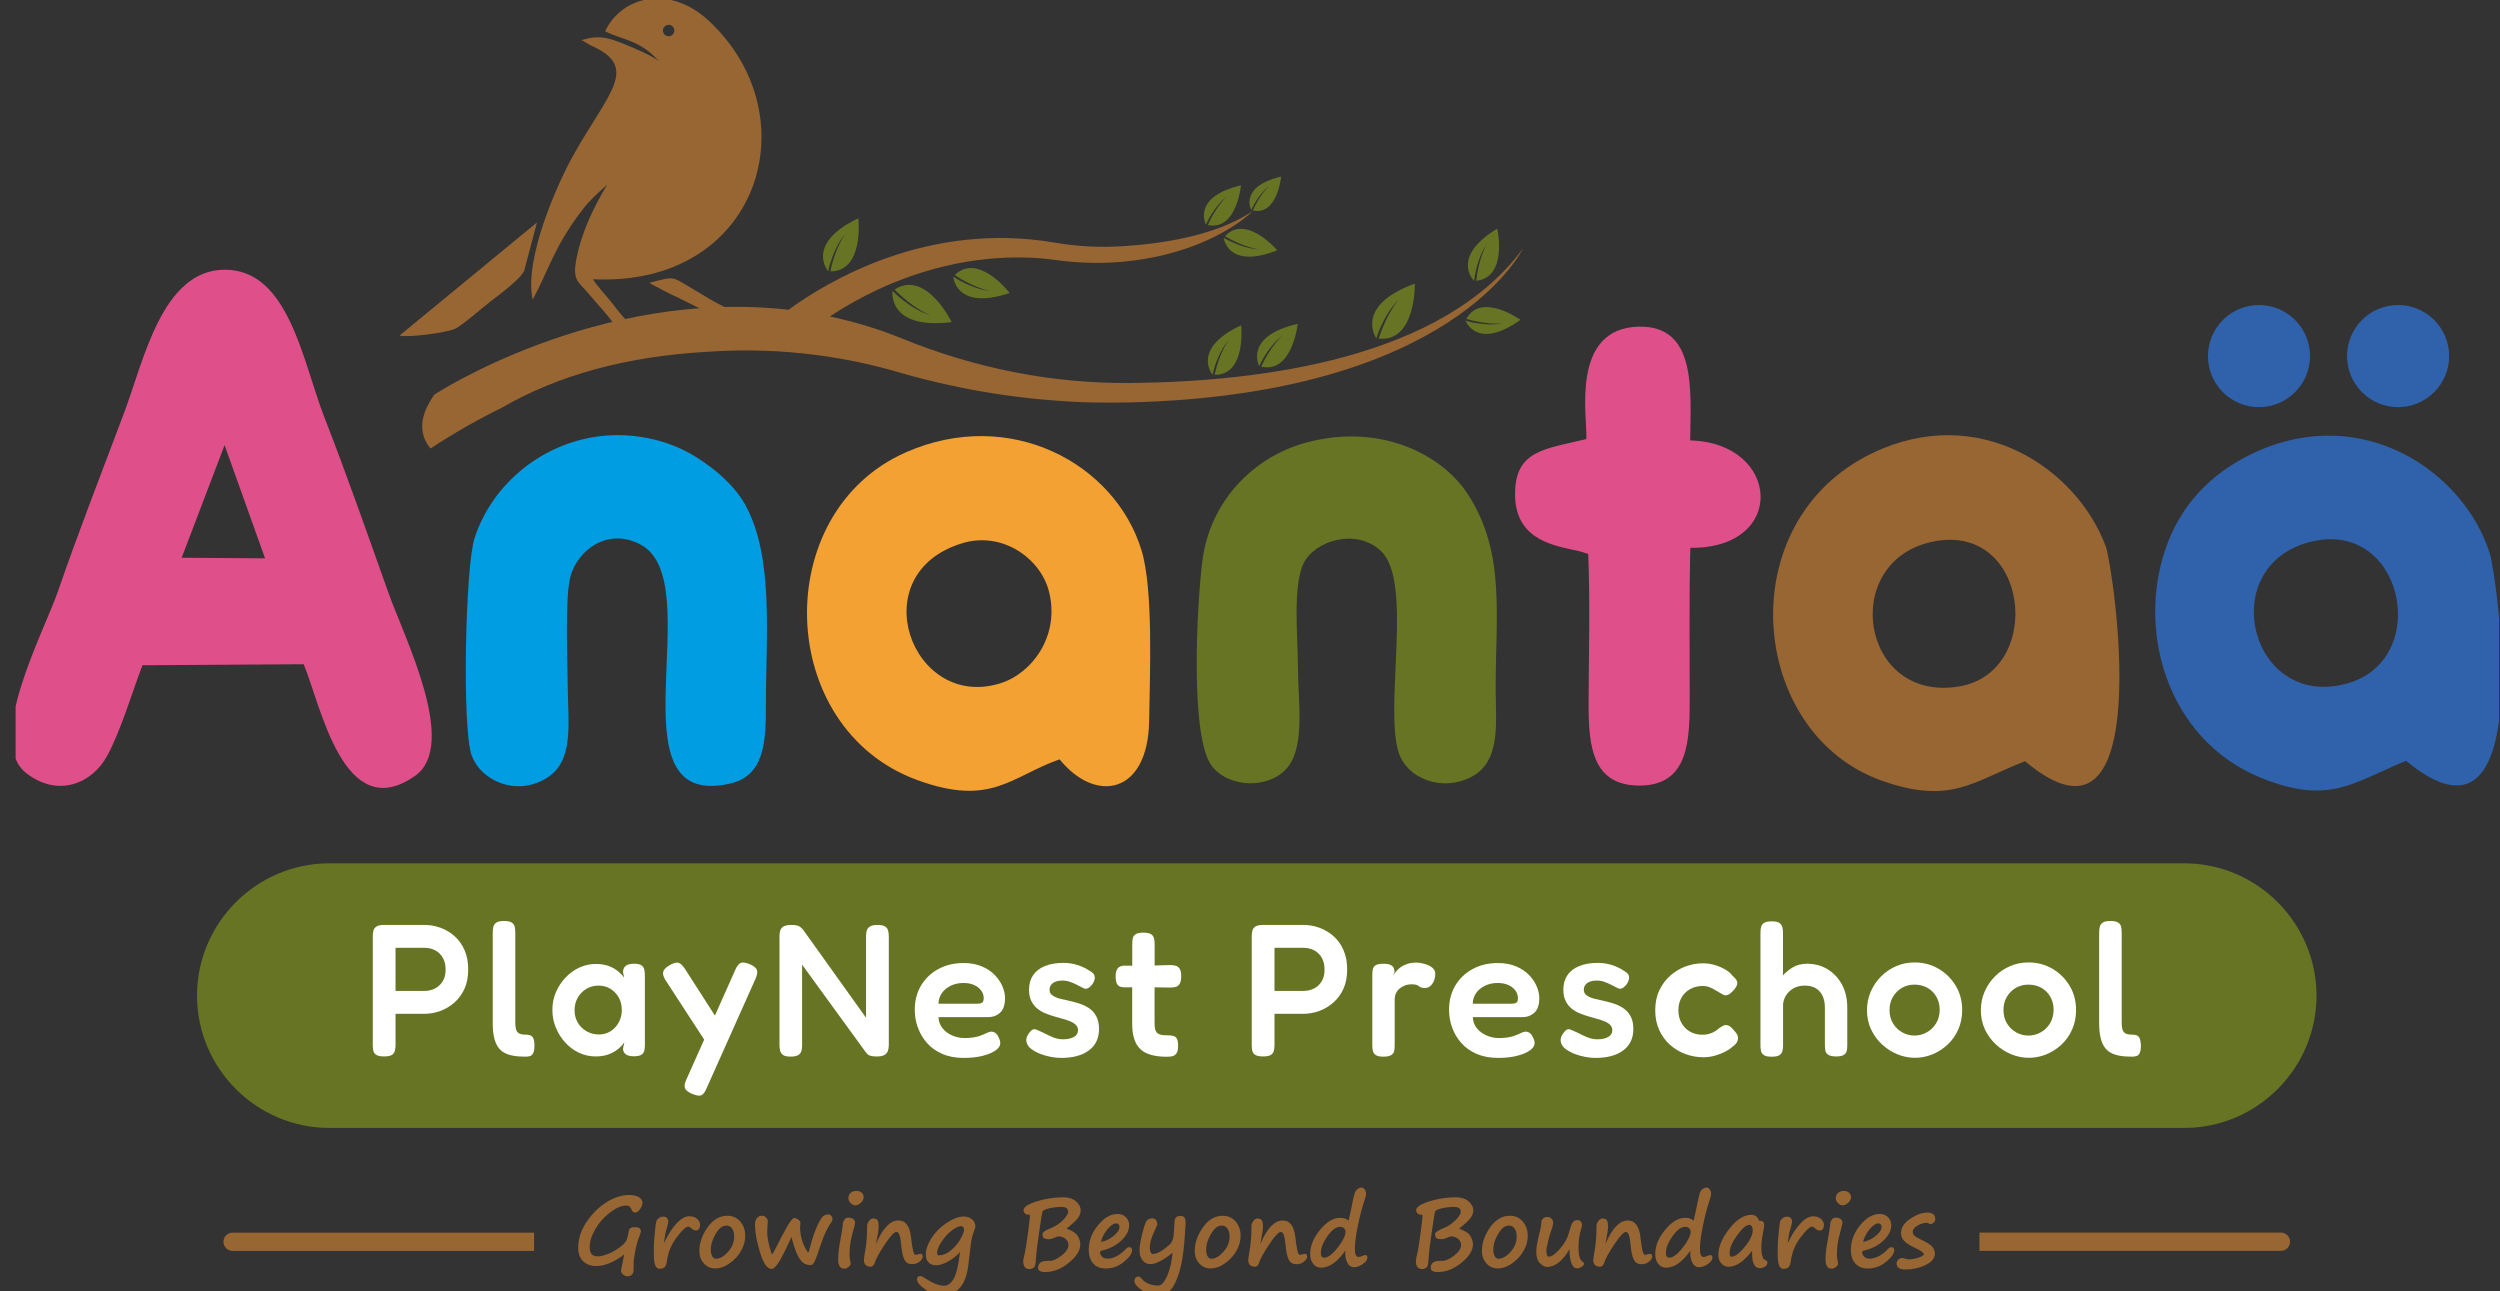 <svg width="151" height="78" viewBox="0 0 151 78" fill="none" xmlns="http://www.w3.org/2000/svg">
<rect x="0" y="0" width="151" height="78" fill="#333333" stroke="none"/>
<g clip-path="url(#clip0_220_2960)">
<path fill-rule="evenodd" clip-rule="evenodd" d="M42.828 1.27C40.42 -0.981 37.525 -0.198 36.552 1.886C37.538 2.409 38.634 2.389 39.782 3.679C39.358 3.363 38.387 2.932 37.752 2.682C36.742 2.284 36.256 2.093 35.127 2.419L35.647 2.725C38.693 4.051 36.769 5.555 34.624 9.383C33.756 10.93 31.627 15.574 32.173 18.095C33.124 16.363 33.453 14.922 35.16 12.694C35.631 12.078 36.025 11.736 36.677 11.157C35.894 12.417 35.117 14.06 34.825 15.59C34.558 16.985 34.904 16.953 35.584 17.775C36.022 18.305 36.69 19 37.065 19.552L37.404 19.513C37.562 19.474 37.719 19.437 37.877 19.401C37.479 18.98 37.288 18.707 36.923 18.246C36.634 17.877 35.996 17.199 35.818 16.867C45.838 17.351 49.019 7.063 42.828 1.27ZM40.348 1.501C40.535 1.481 40.706 1.616 40.729 1.807C40.749 1.994 40.614 2.165 40.423 2.188C40.236 2.208 40.065 2.073 40.042 1.882C40.022 1.695 40.157 1.524 40.348 1.501ZM42.035 17.565C40.772 16.824 40.785 16.729 40.117 16.86C39.851 16.913 39.473 17.009 39.213 17.087C39.815 17.417 40.377 17.716 41.035 18.016L42.499 18.746C43.058 18.717 43.624 18.707 44.196 18.717C43.562 18.519 42.489 17.831 42.035 17.565Z" fill="#986633"/>
<path fill-rule="evenodd" clip-rule="evenodd" d="M24.131 20.267C24.624 20.405 26.953 20.099 27.486 19.859C27.904 19.671 29.213 18.519 29.68 18.164C30.141 17.815 31.503 16.805 31.667 16.328L32.434 13.435L24.131 20.267Z" fill="#986633"/>
<path d="M91.982 15.017C87.114 21.639 76.252 23.064 68.249 23.133C63.535 23.173 58.874 22.235 54.509 20.457C53.038 19.858 51.571 19.421 50.12 19.115C56.157 15.155 61.607 15.402 63.686 15.695C65.2 15.909 66.732 15.942 68.249 15.764C73.347 15.162 75.657 12.753 75.657 12.753C73.453 14.244 70.153 14.728 67.795 14.872C66.426 14.955 65.051 14.889 63.703 14.655C56.045 13.339 49.979 16.992 47.627 18.71C36.058 17.397 26.239 23.831 26.239 23.831C25.341 25.095 25.262 26.181 26.002 27.089C27.45 26.138 28.884 25.325 30.295 24.634C33.719 22.649 37.864 21.52 42.729 21.247C47.515 20.908 51.532 21.682 54.236 22.472C57.555 23.442 60.969 24.035 64.413 24.239L64.42 24.246C64.969 24.279 65.525 24.298 66.091 24.311L66.088 24.308C66.815 24.325 67.542 24.325 68.269 24.305C87.815 23.814 91.982 15.017 91.982 15.017Z" fill="#986633"/>
<path d="M50.019 16.386C50.019 16.386 50.269 15.063 51.055 14.122C51.055 14.122 50.463 14.928 50.15 16.39C52.216 16.396 51.841 13.184 51.841 13.184C48.601 14.734 50.019 16.386 50.019 16.386Z" fill="#677424"/>
<path d="M57.578 16.706C57.578 16.706 58.641 17.453 59.812 17.575C59.812 17.575 58.864 17.414 57.667 16.614C59.091 15.225 60.983 17.697 60.983 17.697C57.703 18.799 57.578 16.706 57.578 16.706Z" fill="#677424"/>
<path d="M53.907 17.568C53.907 17.568 54.92 18.644 56.2 19.052C56.2 19.052 55.176 18.654 54.029 17.486C55.936 16.262 57.482 19.457 57.482 19.457C53.568 19.931 53.907 17.568 53.907 17.568Z" fill="#677424"/>
<path d="M73.91 14.359C73.91 14.359 74.94 15.004 76.042 15.06C76.042 15.06 75.147 14.958 73.989 14.267C75.249 12.898 77.147 15.116 77.147 15.116C74.134 16.311 73.91 14.359 73.91 14.359Z" fill="#677424"/>
<path d="M88.516 19.365C88.516 19.365 89.67 19.743 90.752 19.529C90.752 19.529 89.861 19.648 88.568 19.26C89.46 17.624 91.835 19.316 91.835 19.316C89.206 21.205 88.516 19.365 88.516 19.365Z" fill="#677424"/>
<path d="M83.131 20.435C83.131 20.435 83.542 19.013 84.499 18.072C84.499 18.072 83.769 18.891 83.275 20.454C85.529 20.678 85.456 17.13 85.456 17.13C81.756 18.48 83.131 20.435 83.131 20.435Z" fill="#677424"/>
<path d="M72.841 13.563C72.841 13.563 73.292 12.493 74.124 11.842C74.124 11.842 73.479 12.414 72.953 13.589C74.693 13.968 74.956 11.193 74.956 11.193C71.943 11.914 72.841 13.563 72.841 13.563Z" fill="#677424"/>
<path d="M73.236 22.633C73.236 22.633 73.479 21.396 74.223 20.52C74.223 20.52 73.663 21.271 73.361 22.64C75.295 22.66 74.966 19.645 74.966 19.645C71.92 21.073 73.236 22.633 73.236 22.633Z" fill="#677424"/>
<path d="M76.055 22.113C76.055 22.113 76.555 20.955 77.47 20.257C77.47 20.257 76.762 20.872 76.177 22.146C78.062 22.577 78.381 19.562 78.381 19.562C75.098 20.313 76.055 22.113 76.055 22.113Z" fill="#677424"/>
<path d="M89.039 16.966C89.039 16.966 89.147 15.708 89.792 14.757C89.792 14.757 89.315 15.564 89.164 16.956C91.088 16.768 90.437 13.806 90.437 13.806C87.558 15.557 89.039 16.966 89.039 16.966Z" fill="#677424"/>
<path d="M75.575 12.687C75.575 12.687 75.96 11.772 76.67 11.219C76.67 11.219 76.121 11.71 75.67 12.714C77.157 13.039 77.381 10.666 77.381 10.666C74.808 11.279 75.575 12.687 75.575 12.687Z" fill="#677424"/>
<path fill-rule="evenodd" clip-rule="evenodd" d="M23.473 35.837C22.193 32.24 20.95 28.692 19.601 25.227C18.272 21.827 17.45 16.262 13.555 16.291C9.795 16.317 8.69 21.754 7.505 24.911C6.17 28.468 4.729 32.148 3.509 35.692C2.621 38.269 -0.906 44.753 1.588 46.698C3.505 48.189 5.571 47.336 6.492 45.618C7.302 44.111 7.982 41.807 8.604 40.181L18.341 40.119C19.381 42.591 20.746 49.89 25.061 46.869C27.713 45.013 24.44 38.542 23.473 35.837ZM10.973 33.688L13.565 26.885L16.009 33.724L10.973 33.688Z" fill="#DF508A"/>
<path fill-rule="evenodd" clip-rule="evenodd" d="M127.193 33.014C125.42 28.245 119.476 24.302 113.091 27.369C104.433 31.526 105.611 44.338 113.693 47.165C117.841 48.617 119.16 47.202 122.311 45.977C130.453 52.813 127.614 34.156 127.193 33.014ZM118.367 41.455C112.407 42.499 111.068 33.965 116.67 32.73C122.581 31.43 123.532 40.55 118.367 41.455Z" fill="#986633"/>
<path fill-rule="evenodd" clip-rule="evenodd" d="M68.946 33.231C67.344 27.995 61.002 24.555 54.716 27.32C46.476 30.94 46.815 43.98 55.404 47.116C59.891 48.755 61.068 46.889 63.999 45.865C66.2 48.571 69.335 47.952 69.407 43.568C69.45 40.85 69.673 35.6 68.946 33.231ZM60.43 41.268C55.058 42.959 52.025 34.636 58.137 32.806C60.565 32.079 62.848 33.741 63.354 35.712C64.045 38.391 62.338 40.669 60.43 41.268Z" fill="#F3A132"/>
<path fill-rule="evenodd" clip-rule="evenodd" d="M150.384 33.432C148.841 28.521 142.786 24.374 136.318 27.27C133.887 28.357 131.97 30.147 130.973 32.675C128.911 37.901 130.864 44.671 136.552 46.975C140.693 48.65 142.101 47.274 145.325 45.951C153.387 52.642 150.795 34.732 150.384 33.432ZM141.772 41.281C135.94 42.9 133.795 34.343 139.387 32.77C145.167 31.144 146.957 39.843 141.772 41.281Z" fill="#3062AB"/>
<path fill-rule="evenodd" clip-rule="evenodd" d="M35.966 26.382C32.476 26.918 29.667 29.41 28.664 32.5C28.098 34.241 27.904 44.016 28.486 45.615C29.055 47.188 31.22 48.13 33.045 46.974C34.693 45.934 34.305 43.683 34.289 41.34C34.279 39.839 34.111 36.048 34.46 34.804C34.904 33.211 36.72 31.835 38.697 32.895C42.904 35.149 36.736 48.992 44.072 47.333C46.131 46.866 46.266 44.944 46.262 42.61C46.252 38.45 46.776 33.602 44.973 30.42C44.272 29.183 42.799 27.971 41.466 27.277C39.884 26.451 37.881 26.089 35.966 26.382Z" fill="#009DE2"/>
<path fill-rule="evenodd" clip-rule="evenodd" d="M78.861 26.741C75.729 27.6 73.094 30.236 72.627 33.859C72.288 36.483 71.851 44.599 73.216 46.297C74.295 47.639 76.746 47.653 77.798 46.313C78.844 44.984 78.394 42.216 78.397 40.396C78.4 38.638 78.058 35.397 78.742 34.014C79.413 32.662 81.903 31.868 83.41 33.28C85.374 35.117 83.591 42.723 84.479 45.451C84.996 47.041 87.088 47.821 88.818 46.952C90.67 46.02 90.347 43.703 90.338 41.66C90.325 37.161 90.953 33.432 88.686 29.894C87.084 27.389 83.278 25.53 78.861 26.741Z" fill="#677424"/>
<path fill-rule="evenodd" clip-rule="evenodd" d="M95.815 26.517C93.394 27.132 91.44 27.132 91.512 29.976C91.581 32.763 94.144 32.987 95.413 33.3L95.93 33.455C96.042 36.255 95.973 39.165 95.953 41.972C95.936 44.641 95.943 47.425 98.983 47.448C102.055 47.471 102.062 44.664 102.058 41.972C102.055 39.013 102.022 36.048 102.094 33.089C107.976 33.148 107.535 26.737 102.088 26.602C102.111 23.647 102.515 19.658 98.989 19.73C94.815 19.819 95.891 25.256 95.815 26.517Z" fill="#DF508A"/>
<path fill-rule="evenodd" clip-rule="evenodd" d="M136.443 18.424C138.144 18.424 139.525 19.806 139.525 21.508C139.525 23.209 138.144 24.591 136.443 24.591C134.742 24.591 133.361 23.212 133.361 21.508C133.361 19.803 134.739 18.424 136.443 18.424Z" fill="#3062AB"/>
<path fill-rule="evenodd" clip-rule="evenodd" d="M144.844 18.424C146.545 18.424 147.927 19.806 147.927 21.508C147.927 23.209 146.545 24.591 144.844 24.591C143.144 24.591 141.762 23.212 141.762 21.508C141.762 19.803 143.144 18.424 144.844 18.424Z" fill="#3062AB"/>
<path fill-rule="evenodd" clip-rule="evenodd" d="M19.887 52.145H131.93C136.321 52.145 139.917 55.742 139.917 60.136C139.917 64.53 136.321 68.127 131.93 68.127H19.887C15.496 68.127 11.9 64.53 11.9 60.136C11.9 55.739 15.496 52.145 19.887 52.145Z" fill="#677424"/>
<path d="M27.46 56.548C27.206 56.321 26.92 56.15 26.601 56.035C26.282 55.92 25.956 55.864 25.621 55.864H23.21C22.996 55.864 22.841 55.897 22.743 55.959C22.644 56.025 22.581 56.107 22.555 56.209C22.529 56.311 22.516 56.423 22.516 56.545V63.114C22.516 63.236 22.526 63.351 22.549 63.46C22.572 63.568 22.631 63.654 22.729 63.716C22.828 63.776 22.983 63.809 23.197 63.809C23.417 63.809 23.575 63.779 23.67 63.716C23.766 63.657 23.825 63.572 23.851 63.466C23.878 63.361 23.891 63.246 23.891 63.124V61.235H25.608C25.95 61.235 26.279 61.179 26.591 61.064C26.907 60.949 27.193 60.777 27.45 60.55C27.706 60.323 27.91 60.044 28.058 59.714C28.206 59.385 28.279 59 28.279 58.559C28.279 58.112 28.203 57.72 28.058 57.388C27.914 57.055 27.713 56.775 27.46 56.548ZM26.736 59.277C26.614 59.471 26.456 59.616 26.262 59.711C26.068 59.807 25.854 59.853 25.621 59.853H23.891V57.246H25.608C25.874 57.246 26.101 57.299 26.295 57.404C26.489 57.509 26.641 57.661 26.749 57.855C26.858 58.049 26.914 58.279 26.914 58.543C26.92 58.836 26.858 59.083 26.736 59.277Z" fill="white"/>
<path d="M32.006 62.525C31.927 62.502 31.838 62.492 31.739 62.492C31.624 62.492 31.529 62.482 31.45 62.459C31.371 62.436 31.305 62.397 31.256 62.341C31.206 62.285 31.173 62.209 31.154 62.114C31.134 62.018 31.124 61.9 31.124 61.755V56.312C31.124 56.183 31.111 56.068 31.085 55.963C31.058 55.861 30.996 55.778 30.904 55.719C30.808 55.66 30.654 55.627 30.443 55.627C30.229 55.627 30.078 55.66 29.983 55.722C29.887 55.788 29.828 55.87 29.802 55.972C29.775 56.075 29.762 56.19 29.762 56.318V61.808C29.762 62.127 29.785 62.4 29.835 62.627C29.884 62.854 29.956 63.045 30.055 63.203C30.154 63.358 30.282 63.483 30.436 63.572C30.591 63.664 30.779 63.726 30.996 63.766C31.213 63.805 31.46 63.822 31.742 63.822C31.835 63.822 31.92 63.812 32.006 63.789C32.088 63.766 32.157 63.707 32.206 63.608C32.256 63.509 32.279 63.355 32.279 63.141C32.279 62.937 32.252 62.788 32.206 62.696C32.15 62.608 32.085 62.548 32.006 62.525Z" fill="white"/>
<path d="M38.742 58.306C38.65 58.24 38.499 58.21 38.289 58.21C38.062 58.21 37.894 58.253 37.789 58.342C37.683 58.431 37.631 58.556 37.631 58.724L37.7 59.053C37.601 58.915 37.476 58.786 37.325 58.661C37.173 58.536 36.989 58.431 36.772 58.349C36.555 58.266 36.292 58.224 35.983 58.224C35.634 58.224 35.302 58.296 34.986 58.444C34.67 58.592 34.394 58.796 34.15 59.053C33.907 59.31 33.716 59.606 33.575 59.935C33.433 60.264 33.364 60.616 33.364 60.988C33.364 61.377 33.433 61.739 33.575 62.074C33.716 62.413 33.904 62.713 34.144 62.973C34.384 63.233 34.66 63.44 34.976 63.588C35.292 63.736 35.627 63.809 35.983 63.809C36.315 63.809 36.601 63.756 36.835 63.654C37.068 63.552 37.259 63.434 37.404 63.302C37.548 63.17 37.65 63.055 37.71 62.956L37.631 63.331C37.631 63.476 37.683 63.588 37.789 63.674C37.894 63.756 38.058 63.799 38.279 63.799C38.492 63.799 38.644 63.769 38.739 63.707C38.835 63.644 38.894 63.562 38.917 63.456C38.94 63.351 38.95 63.233 38.95 63.104V58.938C38.95 58.8 38.94 58.678 38.917 58.569C38.891 58.461 38.835 58.372 38.742 58.306ZM37.371 61.758C37.246 61.982 37.081 62.16 36.877 62.288C36.673 62.416 36.44 62.482 36.183 62.482C35.904 62.482 35.65 62.416 35.427 62.288C35.203 62.16 35.025 61.985 34.897 61.765C34.769 61.544 34.703 61.297 34.703 61.024C34.703 60.745 34.766 60.491 34.891 60.267C35.016 60.044 35.187 59.866 35.407 59.731C35.627 59.599 35.877 59.53 36.157 59.53C36.414 59.53 36.647 59.593 36.858 59.718C37.065 59.843 37.236 60.017 37.364 60.234C37.492 60.455 37.558 60.712 37.558 61.008C37.558 61.284 37.496 61.535 37.371 61.758Z" fill="white"/>
<path d="M45.305 58.244C45.055 58.138 44.867 58.109 44.746 58.158C44.624 58.207 44.509 58.352 44.404 58.596L43.18 61.34L41.367 58.513C41.229 58.3 41.094 58.181 40.963 58.148C40.831 58.118 40.647 58.175 40.41 58.319C40.197 58.448 40.078 58.583 40.052 58.718C40.025 58.856 40.081 59.024 40.216 59.231L42.532 62.792L41.469 65.175C41.364 65.395 41.328 65.573 41.367 65.705C41.404 65.836 41.545 65.958 41.789 66.063C42.039 66.169 42.226 66.202 42.348 66.159C42.469 66.116 42.578 65.975 42.677 65.731L45.634 59.116C45.733 58.895 45.762 58.721 45.719 58.592C45.677 58.467 45.539 58.352 45.305 58.244Z" fill="white"/>
<path d="M53.463 55.963C53.368 55.897 53.213 55.867 53.003 55.867C52.799 55.867 52.647 55.897 52.549 55.959C52.45 56.022 52.384 56.101 52.355 56.2C52.325 56.298 52.309 56.404 52.309 56.519V61.472L48.506 56.154C48.43 56.061 48.348 55.992 48.263 55.943C48.174 55.894 48.019 55.867 47.789 55.867C47.585 55.867 47.43 55.897 47.328 55.959C47.226 56.019 47.16 56.101 47.128 56.2C47.098 56.298 47.081 56.404 47.081 56.519V63.124C47.081 63.246 47.095 63.358 47.121 63.466C47.147 63.572 47.21 63.657 47.302 63.723C47.397 63.789 47.545 63.819 47.753 63.819C47.966 63.819 48.121 63.786 48.22 63.723C48.318 63.657 48.381 63.575 48.407 63.473C48.434 63.371 48.447 63.259 48.447 63.137V58.266L52.305 63.572C52.381 63.67 52.466 63.736 52.562 63.766C52.657 63.795 52.789 63.812 52.953 63.812C53.167 63.812 53.322 63.779 53.427 63.717C53.529 63.651 53.598 63.569 53.631 63.466C53.664 63.364 53.684 63.252 53.684 63.131V56.572C53.684 56.443 53.67 56.325 53.644 56.219C53.621 56.111 53.559 56.025 53.463 55.963Z" fill="white"/>
<path d="M60.414 61.159C60.608 60.978 60.703 60.685 60.703 60.284C60.703 60.05 60.647 59.806 60.539 59.556C60.43 59.306 60.269 59.076 60.062 58.868C59.854 58.661 59.594 58.49 59.282 58.362C58.969 58.233 58.611 58.167 58.2 58.167C57.624 58.167 57.114 58.289 56.67 58.533C56.226 58.776 55.881 59.109 55.627 59.533C55.377 59.958 55.252 60.445 55.252 60.991C55.252 61.363 55.315 61.722 55.44 62.068C55.565 62.413 55.752 62.726 55.996 63.002C56.239 63.279 56.548 63.496 56.917 63.657C57.285 63.818 57.716 63.897 58.21 63.897C58.657 63.897 59.045 63.855 59.377 63.766C59.706 63.68 59.963 63.568 60.144 63.437C60.325 63.305 60.417 63.16 60.417 63.009C60.417 62.95 60.407 62.884 60.387 62.821C60.368 62.755 60.335 62.686 60.292 62.611C60.239 62.495 60.17 62.416 60.088 62.37C60.006 62.324 59.92 62.304 59.838 62.314C59.779 62.321 59.713 62.341 59.644 62.37C59.575 62.4 59.502 62.436 59.423 62.472C59.344 62.508 59.252 62.545 59.144 62.581C59.039 62.614 58.91 62.643 58.762 62.666C58.614 62.69 58.447 62.699 58.256 62.699C58.006 62.699 57.762 62.647 57.522 62.545C57.282 62.443 57.085 62.298 56.93 62.107C56.776 61.916 56.693 61.692 56.687 61.436H59.69C59.979 61.432 60.219 61.34 60.414 61.159ZM59.315 60.563C59.246 60.606 59.147 60.626 59.019 60.626H56.687C56.687 60.392 56.752 60.178 56.887 59.987C57.019 59.797 57.2 59.648 57.427 59.537C57.654 59.428 57.907 59.372 58.19 59.372C58.433 59.372 58.644 59.411 58.828 59.49C59.009 59.569 59.154 59.681 59.259 59.82C59.364 59.961 59.417 60.119 59.417 60.294C59.417 60.432 59.381 60.521 59.315 60.563Z" fill="white"/>
<path d="M65.766 60.886C65.578 60.764 65.377 60.669 65.157 60.603C64.937 60.534 64.719 60.478 64.509 60.432C64.358 60.402 64.213 60.369 64.078 60.336C63.94 60.303 63.825 60.264 63.726 60.218C63.627 60.172 63.548 60.116 63.486 60.047C63.423 59.978 63.394 59.892 63.394 59.783C63.394 59.668 63.423 59.57 63.486 59.487C63.545 59.405 63.637 59.339 63.759 59.293C63.881 59.247 64.016 59.224 64.17 59.224C64.328 59.224 64.483 59.25 64.631 59.303C64.779 59.356 64.924 59.418 65.062 59.491C65.203 59.563 65.331 59.629 65.453 59.691C65.545 59.731 65.631 59.728 65.716 59.685C65.799 59.642 65.884 59.57 65.966 59.464C66.081 59.306 66.134 59.155 66.124 59.013C66.118 58.872 66.019 58.75 65.828 58.645C65.713 58.569 65.594 58.5 65.469 58.441C65.344 58.382 65.216 58.329 65.081 58.286C64.95 58.243 64.812 58.214 64.67 58.191C64.529 58.168 64.384 58.158 64.233 58.158C63.792 58.158 63.417 58.224 63.108 58.352C62.795 58.48 62.558 58.664 62.397 58.905C62.233 59.145 62.154 59.435 62.154 59.777C62.154 60.05 62.2 60.277 62.292 60.462C62.384 60.642 62.502 60.797 62.65 60.916C62.798 61.038 62.966 61.136 63.157 61.212C63.348 61.288 63.535 61.353 63.726 61.406C63.871 61.452 64.009 61.492 64.141 61.525C64.272 61.557 64.397 61.597 64.516 61.64C64.634 61.682 64.736 61.725 64.822 61.778C64.907 61.831 64.979 61.89 65.032 61.966C65.085 62.041 65.111 62.13 65.111 62.229C65.111 62.403 65.029 62.538 64.861 62.634C64.693 62.729 64.469 62.775 64.19 62.775C64.062 62.775 63.93 62.755 63.798 62.719C63.667 62.683 63.535 62.634 63.41 62.571C63.285 62.512 63.164 62.449 63.045 62.39C62.927 62.331 62.818 62.282 62.719 62.242C62.604 62.183 62.512 62.156 62.44 62.166C62.367 62.179 62.298 62.226 62.229 62.308C62.154 62.39 62.098 62.472 62.058 62.551C62.019 62.63 61.996 62.706 61.989 62.779C61.983 62.851 61.992 62.923 62.022 62.999C62.062 63.137 62.154 63.259 62.302 63.368C62.45 63.476 62.627 63.572 62.831 63.654C63.035 63.733 63.249 63.795 63.469 63.835C63.69 63.874 63.897 63.898 64.094 63.898C64.808 63.898 65.368 63.746 65.772 63.443C66.177 63.141 66.381 62.709 66.381 62.156C66.381 61.837 66.325 61.577 66.21 61.376C66.101 61.169 65.953 61.008 65.766 60.886Z" fill="white"/>
<path d="M71.009 58.329C70.907 58.302 70.792 58.289 70.661 58.289L69.74 58.316V57.002C69.74 56.881 69.726 56.769 69.7 56.667C69.674 56.565 69.611 56.482 69.519 56.423C69.427 56.364 69.269 56.331 69.059 56.331C68.855 56.331 68.703 56.361 68.608 56.417C68.513 56.473 68.453 56.552 68.427 56.65C68.401 56.749 68.388 56.867 68.388 57.002V58.329L67.921 58.325C67.74 58.325 67.605 58.378 67.516 58.48C67.427 58.582 67.384 58.743 67.384 58.964C67.384 59.201 67.421 59.369 67.493 59.471C67.565 59.573 67.697 59.629 67.884 59.635L68.384 59.632V61.834C68.384 62.183 68.424 62.486 68.503 62.739C68.582 62.992 68.707 63.2 68.871 63.361C69.036 63.522 69.253 63.637 69.519 63.713C69.786 63.789 70.105 63.828 70.476 63.828C70.598 63.828 70.71 63.818 70.812 63.795C70.914 63.772 70.996 63.713 71.062 63.618C71.128 63.522 71.157 63.371 71.157 63.157C71.157 62.959 71.131 62.818 71.078 62.729C71.026 62.64 70.947 62.587 70.845 62.565C70.743 62.541 70.618 62.532 70.476 62.532C70.338 62.532 70.223 62.522 70.128 62.502C70.032 62.482 69.957 62.449 69.901 62.4C69.845 62.35 69.802 62.278 69.776 62.179C69.749 62.081 69.736 61.952 69.736 61.791V59.635L70.671 59.648C70.799 59.648 70.914 59.635 71.013 59.609C71.111 59.583 71.19 59.52 71.253 59.421C71.312 59.323 71.345 59.175 71.345 58.977C71.345 58.763 71.315 58.612 71.253 58.516C71.19 58.421 71.111 58.355 71.009 58.329Z" fill="white"/>
<path d="M80.549 56.548C80.295 56.321 80.009 56.15 79.69 56.035C79.371 55.92 79.045 55.864 78.71 55.864H76.299C76.085 55.864 75.93 55.897 75.832 55.959C75.733 56.025 75.67 56.107 75.644 56.209C75.618 56.311 75.605 56.423 75.605 56.545V63.114C75.605 63.236 75.614 63.351 75.637 63.46C75.66 63.568 75.72 63.654 75.818 63.716C75.917 63.776 76.072 63.809 76.285 63.809C76.506 63.809 76.664 63.779 76.759 63.716C76.855 63.657 76.914 63.572 76.94 63.466C76.966 63.361 76.98 63.246 76.98 63.124V61.235H78.697C79.039 61.235 79.368 61.179 79.68 61.064C79.993 60.949 80.282 60.777 80.539 60.55C80.795 60.323 80.999 60.044 81.147 59.714C81.295 59.385 81.368 59 81.368 58.559C81.368 58.112 81.295 57.72 81.147 57.388C81.006 57.055 80.805 56.775 80.549 56.548ZM79.828 59.277C79.707 59.471 79.549 59.616 79.355 59.711C79.16 59.807 78.947 59.853 78.71 59.853H76.98V57.246H78.697C78.963 57.246 79.19 57.299 79.384 57.404C79.578 57.509 79.73 57.661 79.838 57.855C79.947 58.049 80.002 58.279 80.002 58.543C80.009 58.836 79.95 59.083 79.828 59.277Z" fill="white"/>
<path d="M86.423 58.382C86.341 58.329 86.246 58.286 86.144 58.25C86.042 58.214 85.94 58.191 85.838 58.171C85.736 58.151 85.637 58.142 85.548 58.142C85.328 58.142 85.137 58.171 84.979 58.227C84.821 58.283 84.683 58.355 84.568 58.444C84.453 58.533 84.364 58.619 84.295 58.708C84.226 58.797 84.173 58.869 84.137 58.928L84.229 58.724C84.229 58.648 84.216 58.569 84.19 58.49C84.163 58.411 84.101 58.346 84.009 58.29C83.913 58.237 83.766 58.211 83.558 58.211C83.344 58.211 83.193 58.24 83.098 58.296C83.002 58.352 82.943 58.434 82.92 58.536C82.897 58.639 82.887 58.757 82.887 58.895V63.118C82.887 63.246 82.897 63.365 82.92 63.47C82.943 63.575 83.002 63.661 83.098 63.727C83.193 63.792 83.341 63.822 83.548 63.822C83.769 63.822 83.927 63.792 84.025 63.73C84.124 63.667 84.183 63.588 84.206 63.486C84.229 63.384 84.239 63.269 84.239 63.141V60.373C84.239 60.222 84.269 60.087 84.331 59.968C84.391 59.85 84.473 59.754 84.571 59.679C84.67 59.603 84.779 59.547 84.897 59.507C85.016 59.468 85.131 59.452 85.246 59.452C85.384 59.452 85.483 59.461 85.548 59.484C85.614 59.507 85.663 59.534 85.696 59.563C85.729 59.593 85.775 59.619 85.828 59.642C85.881 59.665 85.966 59.675 86.078 59.675C86.246 59.675 86.391 59.593 86.509 59.425C86.631 59.257 86.69 59.053 86.69 58.81C86.69 58.718 86.667 58.639 86.621 58.566C86.571 58.497 86.506 58.434 86.423 58.382Z" fill="white"/>
<path d="M92.683 61.159C92.877 60.978 92.973 60.685 92.973 60.284C92.973 60.05 92.917 59.806 92.808 59.556C92.7 59.306 92.538 59.076 92.331 58.868C92.124 58.661 91.864 58.49 91.552 58.362C91.239 58.233 90.88 58.167 90.469 58.167C89.894 58.167 89.384 58.289 88.94 58.533C88.496 58.776 88.15 59.109 87.897 59.533C87.647 59.958 87.522 60.445 87.522 60.991C87.522 61.363 87.585 61.722 87.71 62.068C87.835 62.413 88.022 62.726 88.269 63.002C88.515 63.279 88.821 63.496 89.19 63.657C89.558 63.815 89.989 63.897 90.483 63.897C90.93 63.897 91.318 63.855 91.65 63.766C91.979 63.68 92.236 63.568 92.417 63.437C92.598 63.305 92.69 63.16 92.69 63.009C92.69 62.95 92.68 62.884 92.66 62.821C92.64 62.755 92.608 62.686 92.565 62.611C92.512 62.495 92.443 62.416 92.361 62.37C92.278 62.324 92.193 62.304 92.111 62.314C92.048 62.321 91.986 62.341 91.917 62.37C91.848 62.4 91.775 62.436 91.696 62.472C91.617 62.508 91.522 62.545 91.417 62.581C91.311 62.614 91.183 62.643 91.035 62.666C90.887 62.69 90.719 62.699 90.529 62.699C90.279 62.699 90.035 62.647 89.795 62.545C89.555 62.443 89.358 62.298 89.203 62.107C89.048 61.916 88.966 61.692 88.96 61.436H91.963C92.249 61.432 92.489 61.34 92.683 61.159ZM91.585 60.563C91.515 60.606 91.417 60.626 91.288 60.626H88.956C88.956 60.392 89.022 60.178 89.153 59.987C89.285 59.797 89.466 59.648 89.693 59.537C89.92 59.428 90.173 59.372 90.456 59.372C90.7 59.372 90.91 59.411 91.094 59.49C91.275 59.569 91.42 59.681 91.525 59.82C91.63 59.961 91.683 60.119 91.683 60.294C91.686 60.432 91.654 60.521 91.585 60.563Z" fill="white"/>
<path d="M98.035 60.886C97.848 60.764 97.647 60.669 97.427 60.603C97.206 60.534 96.989 60.478 96.779 60.432C96.627 60.402 96.483 60.369 96.348 60.336C96.213 60.303 96.094 60.264 95.996 60.218C95.897 60.172 95.818 60.116 95.756 60.047C95.696 59.978 95.663 59.892 95.663 59.783C95.663 59.668 95.693 59.57 95.756 59.487C95.818 59.405 95.907 59.339 96.029 59.293C96.15 59.247 96.285 59.224 96.44 59.224C96.598 59.224 96.752 59.25 96.9 59.303C97.048 59.356 97.193 59.418 97.335 59.491C97.476 59.563 97.604 59.629 97.726 59.691C97.818 59.731 97.904 59.728 97.989 59.685C98.071 59.642 98.157 59.57 98.239 59.464C98.354 59.306 98.407 59.155 98.397 59.013C98.391 58.872 98.292 58.75 98.101 58.645C97.986 58.569 97.868 58.5 97.743 58.441C97.618 58.382 97.489 58.329 97.354 58.286C97.223 58.243 97.085 58.214 96.943 58.191C96.802 58.168 96.657 58.158 96.506 58.158C96.065 58.158 95.69 58.224 95.381 58.352C95.068 58.48 94.831 58.664 94.67 58.905C94.506 59.145 94.427 59.435 94.427 59.777C94.427 60.05 94.473 60.277 94.565 60.462C94.657 60.642 94.775 60.797 94.923 60.916C95.071 61.038 95.239 61.136 95.43 61.212C95.621 61.288 95.808 61.353 95.999 61.406C96.144 61.452 96.282 61.492 96.413 61.525C96.545 61.557 96.67 61.597 96.788 61.64C96.907 61.682 97.009 61.725 97.094 61.778C97.18 61.827 97.252 61.89 97.305 61.966C97.358 62.041 97.384 62.13 97.384 62.229C97.384 62.403 97.302 62.538 97.134 62.634C96.966 62.729 96.743 62.775 96.463 62.775C96.335 62.775 96.203 62.755 96.071 62.719C95.94 62.683 95.808 62.634 95.683 62.571C95.558 62.512 95.437 62.449 95.318 62.39C95.2 62.331 95.091 62.282 94.993 62.242C94.877 62.183 94.785 62.156 94.713 62.166C94.641 62.179 94.571 62.226 94.502 62.308C94.427 62.39 94.371 62.472 94.331 62.551C94.292 62.63 94.269 62.706 94.262 62.779C94.256 62.851 94.266 62.923 94.295 62.999C94.335 63.137 94.427 63.259 94.575 63.368C94.723 63.476 94.9 63.572 95.104 63.654C95.308 63.733 95.522 63.795 95.743 63.835C95.963 63.878 96.17 63.898 96.368 63.898C97.081 63.898 97.641 63.746 98.045 63.443C98.45 63.141 98.654 62.709 98.654 62.156C98.654 61.837 98.598 61.577 98.483 61.376C98.374 61.169 98.223 61.008 98.035 60.886Z" fill="white"/>
<path d="M104.506 62.008C104.42 61.943 104.328 61.913 104.239 61.913C104.164 61.913 104.091 61.936 104.022 61.982C103.953 62.028 103.877 62.078 103.795 62.13C103.736 62.189 103.654 62.249 103.555 62.308C103.456 62.367 103.345 62.41 103.22 62.446C103.095 62.482 102.963 62.499 102.828 62.499C102.548 62.499 102.298 62.436 102.078 62.311C101.858 62.186 101.687 62.012 101.562 61.788C101.437 61.564 101.374 61.307 101.374 61.021C101.374 60.731 101.437 60.478 101.562 60.258C101.687 60.037 101.861 59.866 102.085 59.741C102.308 59.616 102.565 59.553 102.851 59.553C102.979 59.553 103.098 59.573 103.203 59.609C103.308 59.649 103.414 59.695 103.516 59.751C103.618 59.807 103.72 59.866 103.818 59.928C103.917 59.991 104.016 60.047 104.114 60.099C104.289 60.152 104.466 60.077 104.65 59.872C104.72 59.803 104.775 59.737 104.821 59.672C104.868 59.606 104.9 59.537 104.923 59.461C104.946 59.339 104.923 59.237 104.854 59.155C104.785 59.073 104.703 58.984 104.604 58.892C104.529 58.786 104.404 58.678 104.229 58.572C104.055 58.467 103.848 58.375 103.611 58.299C103.374 58.224 103.121 58.184 102.854 58.184C102.489 58.184 102.137 58.25 101.795 58.378C101.453 58.507 101.147 58.694 100.874 58.938C100.601 59.181 100.384 59.477 100.22 59.826C100.055 60.175 99.976 60.573 99.976 61.021C99.976 61.469 100.058 61.87 100.22 62.222C100.384 62.575 100.601 62.874 100.881 63.117C101.157 63.361 101.47 63.545 101.815 63.67C102.16 63.795 102.516 63.858 102.881 63.858C103.131 63.858 103.371 63.825 103.604 63.756C103.835 63.687 104.042 63.605 104.22 63.512C104.397 63.42 104.532 63.325 104.624 63.233C104.752 63.15 104.844 63.058 104.904 62.959C104.96 62.861 104.983 62.759 104.973 62.654C104.963 62.548 104.907 62.436 104.808 62.324C104.69 62.173 104.595 62.074 104.506 62.008Z" fill="white"/>
<path d="M110.391 58.546C110.026 58.322 109.614 58.21 109.151 58.21C108.809 58.21 108.519 58.283 108.279 58.431C108.039 58.579 107.845 58.74 107.693 58.915V56.341C107.693 56.213 107.68 56.097 107.654 55.995C107.628 55.893 107.565 55.808 107.473 55.745C107.378 55.679 107.226 55.65 107.012 55.65C106.799 55.65 106.647 55.679 106.552 55.742C106.457 55.801 106.397 55.884 106.371 55.986C106.345 56.088 106.332 56.203 106.332 56.334V63.131C106.332 63.252 106.341 63.368 106.364 63.473C106.387 63.578 106.447 63.664 106.542 63.73C106.637 63.795 106.792 63.825 107.003 63.825C107.223 63.825 107.381 63.795 107.476 63.733C107.572 63.67 107.631 63.588 107.657 63.483C107.684 63.377 107.697 63.262 107.697 63.141V60.646C107.736 60.32 107.874 60.053 108.118 59.843C108.361 59.632 108.661 59.53 109.016 59.53C109.282 59.53 109.503 59.586 109.68 59.695C109.858 59.803 109.993 59.958 110.085 60.156C110.177 60.353 110.223 60.583 110.223 60.85V63.114C110.223 63.252 110.233 63.371 110.256 63.473C110.279 63.575 110.338 63.657 110.437 63.717C110.535 63.776 110.69 63.809 110.904 63.809C111.118 63.809 111.269 63.779 111.364 63.717C111.46 63.657 111.519 63.575 111.542 63.473C111.565 63.371 111.575 63.259 111.575 63.137V60.86C111.575 60.33 111.47 59.866 111.256 59.471C111.042 59.079 110.756 58.77 110.391 58.546Z" fill="white"/>
<path d="M117.088 58.513C116.654 58.26 116.174 58.131 115.644 58.131C115.249 58.131 114.881 58.204 114.535 58.352C114.19 58.5 113.884 58.707 113.618 58.974C113.351 59.24 113.144 59.547 112.993 59.895C112.841 60.244 112.766 60.619 112.766 61.021C112.766 61.439 112.848 61.821 113.009 62.17C113.174 62.518 113.391 62.821 113.67 63.081C113.947 63.338 114.259 63.539 114.604 63.68C114.95 63.822 115.305 63.891 115.667 63.891C116.022 63.891 116.371 63.822 116.71 63.687C117.049 63.549 117.351 63.354 117.627 63.101C117.901 62.848 118.118 62.541 118.275 62.189C118.433 61.837 118.516 61.442 118.516 61.011C118.516 60.465 118.387 59.974 118.127 59.543C117.868 59.112 117.522 58.767 117.088 58.513ZM116.933 61.821C116.785 62.058 116.595 62.235 116.364 62.361C116.134 62.486 115.891 62.548 115.641 62.548C115.384 62.548 115.137 62.486 114.907 62.361C114.677 62.235 114.489 62.058 114.345 61.824C114.2 61.594 114.127 61.317 114.127 60.998C114.127 60.708 114.193 60.448 114.328 60.218C114.46 59.987 114.641 59.803 114.868 59.672C115.095 59.54 115.348 59.471 115.631 59.471C115.927 59.471 116.19 59.537 116.417 59.665C116.644 59.793 116.825 59.971 116.956 60.202C117.088 60.429 117.157 60.692 117.157 60.988C117.157 61.307 117.081 61.584 116.933 61.821Z" fill="white"/>
<path d="M123.966 58.513C123.532 58.26 123.052 58.131 122.522 58.131C122.128 58.131 121.759 58.204 121.414 58.352C121.068 58.5 120.762 58.707 120.496 58.974C120.23 59.24 120.022 59.547 119.871 59.895C119.72 60.244 119.644 60.619 119.644 61.021C119.644 61.439 119.726 61.821 119.887 62.17C120.052 62.518 120.269 62.821 120.549 63.081C120.825 63.338 121.137 63.539 121.483 63.68C121.828 63.822 122.183 63.891 122.545 63.891C122.901 63.891 123.249 63.822 123.588 63.687C123.927 63.549 124.23 63.354 124.506 63.101C124.779 62.848 124.996 62.541 125.154 62.189C125.312 61.837 125.394 61.442 125.394 61.011C125.394 60.465 125.266 59.974 125.006 59.543C124.746 59.112 124.401 58.767 123.966 58.513ZM123.815 61.821C123.667 62.058 123.476 62.235 123.246 62.361C123.016 62.486 122.772 62.548 122.522 62.548C122.266 62.548 122.019 62.486 121.789 62.361C121.559 62.235 121.371 62.058 121.226 61.824C121.082 61.594 121.009 61.317 121.009 60.998C121.009 60.708 121.075 60.448 121.21 60.218C121.341 59.987 121.522 59.803 121.749 59.672C121.976 59.54 122.23 59.471 122.512 59.471C122.809 59.471 123.072 59.537 123.299 59.665C123.526 59.793 123.707 59.971 123.838 60.202C123.97 60.429 124.039 60.692 124.039 60.988C124.035 61.307 123.963 61.584 123.815 61.821Z" fill="white"/>
<path d="M129.226 62.696C129.177 62.604 129.111 62.548 129.032 62.525C128.953 62.502 128.864 62.492 128.766 62.492C128.65 62.492 128.555 62.482 128.476 62.459C128.397 62.436 128.331 62.397 128.282 62.341C128.233 62.285 128.2 62.209 128.18 62.114C128.16 62.018 128.15 61.9 128.15 61.755V56.312C128.15 56.183 128.137 56.068 128.111 55.963C128.085 55.861 128.025 55.778 127.93 55.719C127.835 55.66 127.68 55.627 127.469 55.627C127.256 55.627 127.104 55.66 127.009 55.722C126.914 55.788 126.854 55.87 126.828 55.972C126.802 56.075 126.789 56.19 126.789 56.318V61.808C126.789 62.127 126.815 62.4 126.864 62.627C126.914 62.854 126.986 63.045 127.085 63.203C127.183 63.361 127.312 63.483 127.466 63.572C127.621 63.664 127.808 63.726 128.025 63.766C128.243 63.805 128.489 63.822 128.772 63.822C128.864 63.822 128.95 63.812 129.035 63.789C129.121 63.766 129.187 63.707 129.236 63.608C129.285 63.509 129.312 63.355 129.312 63.141C129.298 62.937 129.275 62.788 129.226 62.696Z" fill="white"/>
<path fill-rule="evenodd" clip-rule="evenodd" d="M13.496 75.002C13.496 75.305 13.742 75.555 14.048 75.555H32.259V74.452H14.048C13.742 74.449 13.496 74.699 13.496 75.002Z" fill="#986633"/>
<path fill-rule="evenodd" clip-rule="evenodd" d="M36.841 73.237C37.206 72.958 37.532 72.816 37.818 72.816C37.907 72.816 37.973 72.833 38.019 72.869C38.065 72.905 38.104 72.964 38.14 73.047C38.173 73.122 38.203 73.172 38.233 73.198C38.262 73.224 38.308 73.237 38.371 73.237C38.469 73.237 38.565 73.168 38.66 73.03C38.756 72.892 38.805 72.763 38.805 72.652C38.805 72.513 38.736 72.401 38.594 72.313C38.453 72.224 38.262 72.178 38.022 72.178C37.555 72.178 37.088 72.326 36.621 72.622C36.154 72.918 35.749 73.323 35.407 73.837V73.833C35.084 74.327 34.923 74.84 34.923 75.377C34.923 75.716 35.022 75.982 35.219 76.177C35.417 76.371 35.683 76.469 36.019 76.469C36.515 76.469 37.078 76.236 37.703 75.772C37.677 75.926 37.637 76.111 37.591 76.325C37.538 76.565 37.512 76.703 37.512 76.736C37.512 76.831 37.555 76.914 37.64 76.986C37.726 77.058 37.818 77.091 37.92 77.091C37.983 77.091 38.042 77.078 38.091 77.049C38.14 77.019 38.183 76.98 38.216 76.927C38.249 76.874 38.265 76.808 38.269 76.726C38.272 76.644 38.272 76.496 38.272 76.278C38.272 76.163 38.295 75.976 38.341 75.716C38.387 75.456 38.43 75.248 38.476 75.097H38.473C38.515 74.939 38.562 74.801 38.614 74.689C38.677 74.541 38.709 74.435 38.709 74.37C38.709 74.202 38.588 74.12 38.341 74.12C38.236 74.12 38.15 74.136 38.088 74.172C38.025 74.208 37.986 74.278 37.973 74.383C37.946 74.561 37.907 74.725 37.858 74.873C37.805 75.021 37.654 75.186 37.397 75.364C37.14 75.545 36.9 75.676 36.673 75.758C36.446 75.844 36.252 75.884 36.088 75.884C35.772 75.884 35.617 75.699 35.617 75.334C35.617 74.985 35.733 74.62 35.959 74.238C36.177 73.85 36.473 73.517 36.841 73.237Z" fill="#986633"/>
<path fill-rule="evenodd" clip-rule="evenodd" d="M42.108 73.619C41.986 73.514 41.831 73.461 41.641 73.461C41.391 73.461 41.137 73.603 40.874 73.886C40.611 74.169 40.367 74.538 40.144 74.995L40.094 75.084L40.164 74.653C40.183 74.521 40.21 74.406 40.239 74.311C40.325 74.034 40.364 73.85 40.364 73.761C40.364 73.692 40.338 73.629 40.285 73.57C40.233 73.511 40.157 73.484 40.055 73.484C39.96 73.484 39.874 73.514 39.795 73.573C39.716 73.633 39.667 73.698 39.644 73.764C39.621 73.83 39.604 73.958 39.585 74.143C39.581 74.189 39.575 74.255 39.565 74.337C39.529 74.653 39.509 74.923 39.499 75.14C39.492 75.374 39.489 75.558 39.489 75.693C39.489 76.025 39.516 76.266 39.572 76.414C39.627 76.562 39.716 76.634 39.848 76.634C39.969 76.634 40.065 76.601 40.137 76.539C40.21 76.476 40.256 76.364 40.275 76.21C40.341 75.663 40.542 75.173 40.871 74.738C41.2 74.304 41.437 74.083 41.575 74.083C41.614 74.083 41.667 74.113 41.736 74.176C41.831 74.271 41.937 74.32 42.052 74.32C42.124 74.32 42.183 74.287 42.223 74.225C42.262 74.159 42.285 74.083 42.285 73.995C42.289 73.85 42.229 73.725 42.108 73.619Z" fill="#986633"/>
<path fill-rule="evenodd" clip-rule="evenodd" d="M43.936 73.432C43.466 73.432 43.068 73.665 42.736 74.133C42.407 74.6 42.242 75.077 42.242 75.561C42.242 75.857 42.331 76.107 42.512 76.308C42.693 76.509 42.92 76.614 43.196 76.614C43.545 76.614 43.897 76.463 44.249 76.163C44.601 75.864 44.838 75.492 44.963 75.054V75.051C44.995 74.913 45.012 74.774 45.012 74.633C45.012 74.304 44.913 74.024 44.716 73.787C44.515 73.55 44.255 73.432 43.936 73.432ZM43.969 75.617C43.719 75.893 43.476 76.028 43.245 76.028C43.153 76.028 43.078 75.979 43.019 75.877C42.963 75.775 42.933 75.647 42.933 75.492C42.933 75.235 42.995 74.978 43.12 74.725C43.245 74.472 43.374 74.284 43.505 74.169H43.509C43.62 74.073 43.742 74.024 43.884 74.024C44.028 74.024 44.144 74.087 44.226 74.212C44.308 74.337 44.347 74.495 44.347 74.689C44.344 75.031 44.219 75.341 43.969 75.617Z" fill="#986633"/>
<path fill-rule="evenodd" clip-rule="evenodd" d="M50.022 73.35C49.907 73.35 49.802 73.389 49.71 73.465C49.617 73.54 49.499 73.741 49.354 74.061C49.21 74.38 49.081 74.755 48.966 75.186C48.904 75.42 48.864 75.558 48.851 75.601C48.838 75.644 48.818 75.657 48.795 75.637C48.483 75.186 48.325 74.676 48.325 74.11C48.325 74.084 48.328 74.054 48.335 74.024C48.341 73.995 48.344 73.949 48.344 73.883C48.344 73.8 48.308 73.731 48.233 73.672C48.16 73.613 48.062 73.577 47.94 73.564C47.795 73.675 47.631 73.906 47.443 74.264H47.447C47.315 74.488 47.141 74.817 46.923 75.252C46.759 75.584 46.664 75.752 46.641 75.752C46.608 75.752 46.548 75.588 46.466 75.258C46.384 74.929 46.341 74.666 46.341 74.469C46.341 74.357 46.344 74.245 46.351 74.133L46.377 73.761C46.377 73.692 46.344 73.62 46.275 73.544C46.206 73.468 46.127 73.429 46.042 73.429C45.9 73.429 45.792 73.478 45.716 73.577C45.641 73.675 45.601 73.807 45.601 73.968C45.601 74.413 45.703 74.972 45.904 75.64C46.104 76.308 46.341 76.644 46.611 76.644C46.782 76.644 47.029 76.322 47.348 75.68C47.351 75.673 47.364 75.647 47.387 75.597C47.654 75.035 47.795 74.739 47.815 74.709C47.831 74.827 47.881 75.018 47.966 75.288C48.052 75.555 48.144 75.778 48.249 75.953C48.354 76.127 48.46 76.249 48.572 76.315C48.683 76.381 48.825 76.41 48.999 76.41C49.052 76.41 49.114 76.344 49.19 76.213C49.266 76.081 49.397 75.722 49.591 75.13C49.779 74.561 49.992 74.116 50.233 73.794C50.266 73.748 50.282 73.685 50.282 73.61C50.282 73.544 50.256 73.484 50.203 73.429C50.157 73.379 50.094 73.35 50.022 73.35Z" fill="#986633"/>
<path fill-rule="evenodd" clip-rule="evenodd" d="M51.242 73.544C51.134 73.544 51.048 73.59 50.989 73.686C50.927 73.781 50.897 73.896 50.897 74.034C50.897 74.084 50.867 74.278 50.808 74.62V74.617C50.792 74.706 50.775 74.801 50.759 74.903C50.67 75.361 50.624 75.749 50.624 76.065C50.624 76.44 50.749 76.628 50.996 76.628C51.088 76.628 51.177 76.591 51.259 76.519C51.341 76.447 51.381 76.388 51.381 76.345C51.381 76.322 51.377 76.295 51.371 76.259C51.331 76.068 51.312 75.917 51.312 75.802C51.312 75.66 51.321 75.476 51.341 75.249C51.361 75.022 51.423 74.725 51.525 74.363L51.542 74.301C51.611 74.067 51.647 73.912 51.647 73.837C51.647 73.761 51.611 73.695 51.542 73.636C51.469 73.574 51.371 73.544 51.242 73.544Z" fill="#986633"/>
<path fill-rule="evenodd" clip-rule="evenodd" d="M51.742 71.931C51.581 71.931 51.456 71.974 51.37 72.056C51.285 72.138 51.242 72.247 51.242 72.382C51.242 72.474 51.285 72.57 51.374 72.662C51.459 72.757 51.561 72.803 51.673 72.803C51.762 72.803 51.864 72.754 51.986 72.652C52.104 72.553 52.166 72.435 52.166 72.303C52.166 72.201 52.127 72.115 52.051 72.04C51.969 71.971 51.867 71.931 51.742 71.931Z" fill="#986633"/>
<path fill-rule="evenodd" clip-rule="evenodd" d="M55.732 75.887C55.732 75.782 55.686 75.729 55.597 75.729C55.558 75.729 55.505 75.739 55.436 75.762C55.38 75.782 55.331 75.788 55.288 75.788C55.19 75.788 55.104 75.44 55.028 74.742C54.953 74.057 54.699 73.715 54.265 73.715C53.765 73.715 53.311 74.192 52.907 75.143C53.012 74.633 53.068 74.288 53.068 74.11C53.068 73.876 53.038 73.731 52.982 73.675C52.923 73.623 52.841 73.593 52.732 73.593C52.647 73.593 52.565 73.643 52.489 73.745C52.413 73.843 52.374 73.939 52.374 74.028C52.374 74.614 52.338 75.107 52.265 75.512C52.209 75.825 52.18 76.025 52.18 76.114C52.18 76.374 52.321 76.506 52.607 76.506C52.653 76.506 52.696 76.483 52.742 76.437C52.788 76.391 52.818 76.332 52.838 76.259C52.913 76.022 53.117 75.653 53.449 75.153C53.782 74.653 54.015 74.406 54.15 74.406C54.291 74.406 54.384 74.646 54.426 75.127C54.469 75.588 54.532 75.904 54.624 76.072H54.62C54.713 76.259 54.87 76.355 55.088 76.355C55.275 76.355 55.43 76.302 55.555 76.193C55.68 76.085 55.732 75.983 55.732 75.887Z" fill="#986633"/>
<path fill-rule="evenodd" clip-rule="evenodd" d="M58.746 73.675C58.723 73.662 58.696 73.643 58.667 73.62C58.542 73.527 58.394 73.478 58.219 73.478C57.907 73.478 57.555 73.61 57.163 73.873C56.772 74.136 56.469 74.446 56.249 74.801C56.029 75.156 55.92 75.479 55.92 75.769C55.92 75.973 55.976 76.134 56.085 76.249C56.193 76.364 56.348 76.424 56.545 76.424C56.746 76.424 56.983 76.348 57.259 76.197C57.535 76.045 57.779 75.854 57.986 75.621C57.894 76.397 57.769 76.93 57.611 77.22C57.453 77.51 57.259 77.658 57.025 77.658C56.719 77.658 56.354 77.516 55.927 77.237C55.759 77.128 55.65 77.072 55.594 77.072C55.456 77.072 55.387 77.144 55.387 77.286C55.387 77.447 55.562 77.651 55.907 77.901C56.252 78.151 56.611 78.273 56.983 78.273C57.335 78.273 57.654 78.122 57.943 77.822C58.233 77.52 58.413 77.042 58.489 76.391C58.575 75.64 58.634 75.17 58.66 74.982C58.69 74.794 58.739 74.6 58.815 74.4C58.887 74.205 58.92 74.094 58.92 74.061C58.92 74.008 58.9 73.939 58.864 73.853C58.831 73.764 58.788 73.705 58.746 73.675ZM58.002 74.854C57.854 75.107 57.663 75.334 57.427 75.528C57.19 75.723 56.95 75.821 56.706 75.821C56.634 75.821 56.601 75.772 56.601 75.677C56.601 75.492 56.696 75.258 56.887 74.975C57.078 74.692 57.285 74.472 57.512 74.304C57.736 74.139 57.917 74.057 58.058 74.057C58.104 74.057 58.144 74.077 58.177 74.117C58.21 74.156 58.226 74.209 58.226 74.275C58.223 74.406 58.147 74.6 58.002 74.854Z" fill="#986633"/>
<path fill-rule="evenodd" clip-rule="evenodd" d="M65.091 73.59C65.213 73.432 65.272 73.274 65.272 73.123C65.272 72.909 65.177 72.721 64.986 72.56C64.795 72.399 64.549 72.316 64.243 72.316C63.67 72.316 63.124 72.399 62.601 72.567C62.081 72.734 61.822 72.909 61.822 73.096C61.822 73.126 61.828 73.159 61.841 73.195C61.854 73.231 61.884 73.267 61.927 73.31C61.969 73.35 62.019 73.366 62.075 73.363L62.15 73.356C62.187 73.356 62.206 73.403 62.206 73.498C62.206 73.544 62.167 73.87 62.091 74.475C62.012 75.081 61.933 75.552 61.851 75.891C61.818 76.022 61.802 76.111 61.802 76.164C61.802 76.486 61.927 76.651 62.177 76.651C62.269 76.651 62.354 76.624 62.427 76.569C62.499 76.513 62.545 76.391 62.558 76.2L62.588 75.822C62.588 75.703 62.644 75.255 62.756 74.479C62.867 73.702 62.937 73.274 62.963 73.192C62.989 73.11 63.124 73.04 63.368 72.984C63.611 72.929 63.858 72.899 64.111 72.899C64.381 72.899 64.516 72.991 64.516 73.179C64.516 73.323 64.407 73.498 64.19 73.709C63.973 73.916 63.756 74.064 63.539 74.15C63.157 74.304 62.966 74.429 62.966 74.522C62.966 74.653 62.992 74.739 63.045 74.781C63.098 74.824 63.213 74.847 63.391 74.847C63.453 74.847 63.555 74.818 63.687 74.762C63.818 74.703 63.894 74.676 63.907 74.676C64.098 74.676 64.249 74.729 64.364 74.831C64.479 74.936 64.535 75.055 64.535 75.186C64.535 75.407 64.397 75.621 64.118 75.835C63.838 76.049 63.608 76.154 63.423 76.154H63.285C62.894 76.154 62.7 76.295 62.7 76.575C62.7 76.746 62.841 76.832 63.121 76.832C63.624 76.832 64.104 76.644 64.565 76.266C65.022 75.887 65.252 75.522 65.252 75.163C65.252 74.995 65.2 74.828 65.098 74.653C64.993 74.482 64.766 74.334 64.417 74.209C64.746 73.949 64.969 73.748 65.091 73.59Z" fill="#986633"/>
<path fill-rule="evenodd" clip-rule="evenodd" d="M68.21 75.328C68.14 75.328 68.071 75.364 68.002 75.439C67.63 75.828 67.259 76.022 66.88 76.022C66.749 76.022 66.64 75.983 66.561 75.9C66.483 75.818 66.443 75.732 66.443 75.644C66.443 75.588 66.473 75.555 66.528 75.541C67.019 75.43 67.417 75.225 67.729 74.929C68.042 74.633 68.2 74.324 68.2 73.998C68.2 73.814 68.137 73.656 68.009 73.524C67.88 73.392 67.713 73.323 67.502 73.323C67.081 73.323 66.686 73.554 66.315 74.011C65.943 74.469 65.759 74.962 65.759 75.486C65.759 75.841 65.851 76.117 66.032 76.318C66.213 76.519 66.463 76.618 66.778 76.618C67.19 76.618 67.561 76.483 67.887 76.213C68.216 75.943 68.377 75.709 68.377 75.515C68.377 75.39 68.321 75.328 68.21 75.328ZM66.887 74.251C67.084 74.011 67.265 73.893 67.43 73.893C67.486 73.893 67.528 73.912 67.565 73.955C67.601 73.998 67.617 74.051 67.617 74.11C67.617 74.268 67.505 74.442 67.278 74.636C67.052 74.831 66.792 74.956 66.496 75.015C66.558 74.748 66.69 74.492 66.887 74.251Z" fill="#986633"/>
<path fill-rule="evenodd" clip-rule="evenodd" d="M71.275 73.445C71.183 73.445 71.111 73.468 71.055 73.514C70.999 73.56 70.966 73.613 70.956 73.669C70.943 73.725 70.933 73.863 70.923 74.08C70.907 74.452 70.884 74.695 70.854 74.804C70.825 74.913 70.785 75.001 70.732 75.074C70.683 75.143 70.571 75.245 70.397 75.38C70.222 75.515 70.075 75.607 69.946 75.663C69.818 75.719 69.709 75.745 69.621 75.745C69.581 75.745 69.545 75.712 69.505 75.643C69.466 75.574 69.45 75.475 69.45 75.344C69.45 75.09 69.532 74.784 69.696 74.432C69.831 74.142 69.897 73.985 69.897 73.958C69.897 73.866 69.874 73.781 69.825 73.701C69.775 73.623 69.706 73.586 69.617 73.586C69.45 73.586 69.331 73.639 69.255 73.741C69.183 73.846 69.091 74.113 68.986 74.544C68.88 74.975 68.828 75.304 68.828 75.531C68.828 75.758 68.887 75.953 69.005 76.114C69.124 76.275 69.282 76.354 69.486 76.354C69.798 76.354 70.246 76.127 70.821 75.67C70.775 76.213 70.667 76.677 70.496 77.065C70.325 77.453 70.144 77.648 69.959 77.648C69.502 77.648 69.153 77.493 68.913 77.184C68.874 77.131 68.821 77.105 68.759 77.105C68.686 77.105 68.63 77.131 68.584 77.184C68.542 77.236 68.519 77.305 68.519 77.394C68.519 77.49 68.591 77.608 68.739 77.746C68.887 77.885 69.058 77.996 69.259 78.079H69.255C69.486 78.174 69.726 78.224 69.976 78.224C70.209 78.224 70.41 78.161 70.581 78.033C70.749 77.908 70.91 77.667 71.055 77.322C71.2 76.976 71.315 76.585 71.39 76.157C71.466 75.729 71.519 75.288 71.548 74.83L71.611 73.899C71.611 73.705 71.584 73.58 71.535 73.527C71.489 73.471 71.4 73.445 71.275 73.445Z" fill="#986633"/>
<path fill-rule="evenodd" clip-rule="evenodd" d="M73.858 73.432C73.387 73.432 72.989 73.665 72.657 74.133C72.328 74.6 72.164 75.077 72.164 75.561C72.164 75.857 72.252 76.107 72.433 76.308C72.614 76.509 72.841 76.614 73.118 76.614C73.466 76.614 73.818 76.463 74.17 76.163C74.522 75.864 74.759 75.492 74.884 75.054V75.051C74.917 74.913 74.933 74.774 74.933 74.633C74.933 74.304 74.835 74.024 74.637 73.787C74.437 73.55 74.177 73.432 73.858 73.432ZM73.887 75.617C73.637 75.893 73.394 76.028 73.164 76.028C73.072 76.028 72.996 75.979 72.937 75.877C72.881 75.775 72.851 75.647 72.851 75.492C72.851 75.235 72.914 74.978 73.039 74.725C73.164 74.472 73.292 74.284 73.423 74.169H73.427C73.539 74.073 73.66 74.024 73.802 74.024C73.947 74.024 74.062 74.087 74.144 74.212C74.226 74.337 74.266 74.495 74.266 74.689C74.266 75.031 74.141 75.341 73.887 75.617Z" fill="#986633"/>
<path fill-rule="evenodd" clip-rule="evenodd" d="M78.811 75.732C78.772 75.732 78.719 75.742 78.65 75.765C78.594 75.785 78.545 75.791 78.502 75.791C78.403 75.791 78.318 75.442 78.242 74.745C78.167 74.06 77.913 73.718 77.479 73.718C76.979 73.718 76.525 74.195 76.121 75.146C76.226 74.636 76.282 74.291 76.282 74.113C76.282 73.879 76.252 73.734 76.196 73.678C76.137 73.626 76.055 73.596 75.946 73.596C75.861 73.596 75.778 73.646 75.703 73.748C75.627 73.846 75.588 73.942 75.588 74.031C75.588 74.616 75.552 75.11 75.479 75.515C75.423 75.828 75.394 76.028 75.394 76.117C75.394 76.377 75.535 76.509 75.821 76.509C75.867 76.509 75.91 76.486 75.956 76.44C76.002 76.394 76.032 76.334 76.051 76.262C76.127 76.025 76.331 75.656 76.663 75.156C76.996 74.656 77.229 74.409 77.364 74.409C77.505 74.409 77.597 74.649 77.64 75.13C77.68 75.591 77.746 75.907 77.838 76.074H77.834C77.926 76.262 78.084 76.358 78.301 76.358C78.489 76.358 78.644 76.305 78.769 76.196C78.894 76.088 78.953 75.986 78.953 75.89C78.946 75.781 78.9 75.732 78.811 75.732Z" fill="#986633"/>
<path fill-rule="evenodd" clip-rule="evenodd" d="M82.456 75.805C82.423 75.805 82.364 75.825 82.282 75.861C82.2 75.9 82.121 75.92 82.048 75.92C81.907 75.92 81.834 75.759 81.834 75.433C81.834 75.094 81.89 74.636 82.009 74.064C82.124 73.491 82.249 73.001 82.384 72.596C82.466 72.346 82.509 72.198 82.509 72.145C82.509 72.027 82.483 71.924 82.433 71.846C82.384 71.766 82.308 71.727 82.213 71.727C82.157 71.727 82.091 71.753 82.012 71.806C81.936 71.859 81.877 71.931 81.841 72.023C81.805 72.115 81.755 72.306 81.7 72.589C81.673 72.744 81.591 73.126 81.45 73.741C81.351 73.616 81.183 73.557 80.946 73.557C80.535 73.557 80.13 73.797 79.733 74.281C79.334 74.765 79.134 75.252 79.134 75.739C79.134 75.979 79.193 76.18 79.315 76.335C79.436 76.489 79.598 76.568 79.795 76.568C80.285 76.568 80.772 76.226 81.259 75.538C81.236 75.818 81.272 76.055 81.367 76.249C81.463 76.443 81.604 76.539 81.782 76.539C81.95 76.539 82.124 76.476 82.311 76.348C82.499 76.219 82.591 76.091 82.591 75.963C82.594 75.857 82.548 75.805 82.456 75.805ZM80.798 75.354C80.483 75.759 80.209 75.963 79.983 75.963C79.848 75.963 79.778 75.871 79.778 75.69C79.778 75.377 79.913 75.035 80.18 74.663C80.446 74.288 80.703 74.1 80.946 74.1C81.045 74.1 81.121 74.13 81.183 74.192C81.242 74.251 81.272 74.32 81.272 74.39C81.272 74.627 81.114 74.949 80.798 75.354Z" fill="#986633"/>
<path fill-rule="evenodd" clip-rule="evenodd" d="M88.802 73.59C88.923 73.432 88.986 73.274 88.986 73.123C88.986 72.909 88.89 72.721 88.7 72.56C88.509 72.399 88.262 72.316 87.956 72.316C87.384 72.316 86.838 72.399 86.315 72.567C85.795 72.734 85.535 72.909 85.535 73.096C85.535 73.126 85.542 73.159 85.555 73.195C85.568 73.231 85.594 73.267 85.64 73.31C85.683 73.35 85.732 73.366 85.788 73.363L85.864 73.356C85.9 73.356 85.92 73.403 85.92 73.498C85.92 73.544 85.88 73.87 85.805 74.475C85.726 75.081 85.647 75.552 85.565 75.891C85.532 76.022 85.519 76.111 85.519 76.164C85.519 76.486 85.644 76.651 85.894 76.651C85.989 76.651 86.071 76.624 86.144 76.569C86.216 76.513 86.262 76.391 86.275 76.2L86.302 75.822C86.302 75.703 86.357 75.255 86.469 74.479C86.581 73.702 86.65 73.274 86.676 73.192C86.703 73.11 86.838 73.04 87.081 72.984C87.325 72.929 87.571 72.899 87.825 72.899C88.094 72.899 88.229 72.991 88.229 73.179C88.229 73.323 88.121 73.498 87.903 73.709C87.686 73.916 87.469 74.064 87.252 74.15C86.871 74.304 86.68 74.429 86.68 74.522C86.68 74.653 86.706 74.739 86.759 74.781C86.811 74.824 86.927 74.847 87.104 74.847C87.167 74.847 87.269 74.818 87.4 74.762C87.532 74.703 87.607 74.676 87.621 74.676C87.811 74.676 87.963 74.729 88.078 74.831C88.193 74.936 88.249 75.055 88.249 75.186C88.249 75.407 88.111 75.621 87.831 75.835C87.551 76.049 87.321 76.154 87.137 76.154H86.999C86.607 76.154 86.413 76.295 86.413 76.575C86.413 76.746 86.555 76.832 86.834 76.832C87.338 76.832 87.818 76.644 88.278 76.266C88.736 75.887 88.966 75.522 88.966 75.163C88.966 74.995 88.913 74.828 88.811 74.653C88.706 74.482 88.479 74.334 88.13 74.209C88.456 73.949 88.68 73.748 88.802 73.59Z" fill="#986633"/>
<path fill-rule="evenodd" clip-rule="evenodd" d="M91.203 73.432C90.733 73.432 90.334 73.665 90.002 74.133C89.673 74.6 89.509 75.077 89.509 75.561C89.509 75.857 89.598 76.107 89.778 76.308C89.959 76.512 90.186 76.614 90.463 76.614C90.811 76.614 91.163 76.463 91.515 76.163C91.867 75.864 92.104 75.492 92.229 75.054V75.051C92.262 74.913 92.275 74.774 92.275 74.633C92.275 74.304 92.177 74.024 91.979 73.787C91.782 73.55 91.522 73.432 91.203 73.432ZM91.233 75.617C90.983 75.893 90.739 76.028 90.509 76.028C90.413 76.028 90.341 75.979 90.282 75.877C90.226 75.775 90.196 75.647 90.196 75.492C90.196 75.235 90.259 74.978 90.384 74.725C90.509 74.472 90.637 74.284 90.769 74.169H90.772C90.88 74.073 91.005 74.024 91.144 74.024C91.288 74.024 91.403 74.087 91.486 74.212C91.568 74.337 91.608 74.495 91.608 74.689C91.611 75.031 91.486 75.341 91.233 75.617Z" fill="#986633"/>
<path fill-rule="evenodd" clip-rule="evenodd" d="M95.588 76.21C95.423 76.114 95.341 75.825 95.341 75.334C95.341 74.92 95.397 74.544 95.505 74.212C95.538 74.117 95.555 74.054 95.555 74.021C95.555 73.804 95.456 73.695 95.262 73.695C95.144 73.695 95.048 73.745 94.982 73.843C94.916 73.942 94.841 74.153 94.759 74.472C94.673 74.801 94.492 75.12 94.216 75.433C93.939 75.746 93.719 75.904 93.555 75.904C93.453 75.904 93.4 75.779 93.4 75.528C93.4 75.453 93.43 75.282 93.496 75.015C93.558 74.748 93.617 74.541 93.67 74.396C93.762 74.15 93.811 73.962 93.811 73.83C93.811 73.758 93.778 73.685 93.716 73.613C93.65 73.541 93.564 73.504 93.456 73.504C93.298 73.504 93.18 73.583 93.104 73.741C93.104 73.936 93.055 74.215 92.959 74.587C92.847 75.038 92.791 75.374 92.791 75.594C92.791 75.91 92.864 76.144 93.012 76.295C93.16 76.447 93.305 76.522 93.449 76.522C93.693 76.522 93.933 76.427 94.17 76.233C94.407 76.039 94.614 75.779 94.795 75.453C94.795 75.805 94.834 76.085 94.913 76.295C94.992 76.503 95.107 76.608 95.255 76.608C95.341 76.608 95.433 76.578 95.528 76.519C95.624 76.46 95.673 76.394 95.673 76.328C95.67 76.279 95.644 76.239 95.588 76.21Z" fill="#986633"/>
<path fill-rule="evenodd" clip-rule="evenodd" d="M99.654 75.732C99.614 75.732 99.561 75.742 99.492 75.765C99.436 75.785 99.387 75.791 99.344 75.791C99.246 75.791 99.16 75.442 99.085 74.745C99.009 74.06 98.756 73.718 98.321 73.718C97.821 73.718 97.367 74.195 96.963 75.146C97.068 74.636 97.124 74.291 97.124 74.113C97.124 73.879 97.094 73.734 97.038 73.678C96.979 73.626 96.897 73.596 96.788 73.596C96.703 73.596 96.621 73.646 96.545 73.748C96.469 73.846 96.43 73.942 96.43 74.031C96.43 74.616 96.394 75.11 96.321 75.515C96.265 75.828 96.236 76.028 96.236 76.117C96.236 76.377 96.377 76.509 96.663 76.509C96.71 76.509 96.752 76.486 96.798 76.44C96.844 76.394 96.874 76.334 96.894 76.262C96.969 76.025 97.173 75.656 97.506 75.156C97.838 74.656 98.071 74.409 98.206 74.409C98.348 74.409 98.44 74.649 98.483 75.13C98.522 75.591 98.588 75.907 98.68 76.074H98.677C98.769 76.262 98.927 76.358 99.144 76.358C99.331 76.358 99.486 76.305 99.611 76.196C99.736 76.088 99.795 75.986 99.795 75.89C99.788 75.781 99.742 75.732 99.654 75.732Z" fill="#986633"/>
<path fill-rule="evenodd" clip-rule="evenodd" d="M103.298 75.805C103.266 75.805 103.206 75.825 103.124 75.861C103.042 75.9 102.963 75.92 102.891 75.92C102.749 75.92 102.677 75.759 102.677 75.433C102.677 75.094 102.733 74.636 102.851 74.064C102.966 73.491 103.091 73.001 103.226 72.596C103.308 72.346 103.351 72.198 103.351 72.145C103.351 72.027 103.325 71.924 103.275 71.846C103.226 71.766 103.15 71.727 103.055 71.727C102.999 71.727 102.933 71.753 102.854 71.806C102.779 71.859 102.719 71.931 102.683 72.023C102.647 72.115 102.598 72.306 102.542 72.589C102.516 72.744 102.433 73.126 102.292 73.741C102.193 73.616 102.025 73.557 101.789 73.557C101.377 73.557 100.973 73.797 100.575 74.281C100.177 74.765 99.976 75.252 99.976 75.739C99.976 75.979 100.035 76.18 100.157 76.335C100.279 76.489 100.44 76.568 100.637 76.568C101.127 76.568 101.614 76.226 102.101 75.538C102.078 75.818 102.114 76.055 102.21 76.249C102.305 76.443 102.446 76.539 102.624 76.539C102.792 76.539 102.966 76.476 103.154 76.348C103.341 76.219 103.433 76.091 103.433 75.963C103.433 75.857 103.391 75.805 103.298 75.805ZM101.641 75.354C101.325 75.759 101.052 75.963 100.825 75.963C100.69 75.963 100.621 75.871 100.621 75.69C100.621 75.377 100.756 75.035 101.022 74.663C101.289 74.288 101.545 74.1 101.789 74.1C101.887 74.1 101.963 74.13 102.025 74.192C102.085 74.251 102.114 74.32 102.114 74.39C102.114 74.627 101.956 74.949 101.641 75.354Z" fill="#986633"/>
<path fill-rule="evenodd" clip-rule="evenodd" d="M106.641 76.114C106.565 76.081 106.522 76.048 106.506 76.019C106.489 75.989 106.466 75.927 106.433 75.828C106.4 75.729 106.384 75.561 106.384 75.321C106.384 75.091 106.42 74.781 106.496 74.396C106.539 74.189 106.558 74.047 106.558 73.968C106.558 73.804 106.45 73.722 106.236 73.722C106.164 73.491 106.016 73.376 105.785 73.376C105.335 73.376 104.891 73.656 104.45 74.219C104.009 74.781 103.789 75.308 103.789 75.805C103.789 76.012 103.848 76.18 103.969 76.312C104.091 76.443 104.236 76.512 104.404 76.512C104.861 76.512 105.338 76.187 105.831 75.538C105.795 76.246 105.953 76.598 106.305 76.598C106.41 76.598 106.509 76.565 106.608 76.503C106.706 76.44 106.752 76.358 106.752 76.262C106.752 76.2 106.713 76.15 106.641 76.114ZM105.381 75.318C105.058 75.709 104.785 75.907 104.565 75.907C104.502 75.907 104.469 75.831 104.469 75.677C104.469 75.384 104.621 75.028 104.923 74.61C105.226 74.192 105.473 73.981 105.66 73.981C105.713 73.981 105.759 74.008 105.802 74.064C105.844 74.12 105.864 74.192 105.864 74.288C105.868 74.581 105.706 74.923 105.381 75.318Z" fill="#986633"/>
<path fill-rule="evenodd" clip-rule="evenodd" d="M109.519 73.465C109.269 73.465 109.015 73.606 108.752 73.889C108.489 74.172 108.246 74.541 108.022 74.999L107.973 75.087L108.042 74.656C108.061 74.525 108.088 74.409 108.117 74.314C108.203 74.037 108.242 73.853 108.242 73.764C108.242 73.695 108.216 73.633 108.163 73.573C108.111 73.514 108.035 73.488 107.933 73.488C107.838 73.488 107.749 73.517 107.673 73.577C107.594 73.636 107.545 73.702 107.522 73.768C107.499 73.834 107.482 73.962 107.466 74.146C107.463 74.192 107.456 74.258 107.446 74.34C107.41 74.656 107.39 74.926 107.38 75.143C107.374 75.377 107.371 75.561 107.371 75.696C107.371 76.029 107.397 76.269 107.453 76.417C107.509 76.565 107.598 76.638 107.729 76.638C107.851 76.638 107.946 76.605 108.019 76.542C108.091 76.48 108.137 76.368 108.157 76.213C108.226 75.667 108.423 75.176 108.752 74.742C109.081 74.304 109.318 74.087 109.456 74.087C109.496 74.087 109.548 74.117 109.617 74.179C109.713 74.275 109.818 74.324 109.933 74.324C110.005 74.324 110.065 74.291 110.104 74.228C110.144 74.166 110.167 74.087 110.167 73.998C110.167 73.853 110.107 73.728 109.986 73.623C109.864 73.517 109.709 73.465 109.519 73.465Z" fill="#986633"/>
<path fill-rule="evenodd" clip-rule="evenodd" d="M111.686 72.043C111.607 71.971 111.509 71.931 111.38 71.931C111.219 71.931 111.094 71.974 111.009 72.056C110.923 72.138 110.88 72.247 110.88 72.382C110.88 72.474 110.923 72.57 111.012 72.662C111.097 72.757 111.199 72.803 111.311 72.803C111.4 72.803 111.502 72.754 111.624 72.652C111.742 72.553 111.805 72.435 111.805 72.303C111.801 72.204 111.765 72.119 111.686 72.043Z" fill="#986633"/>
<path fill-rule="evenodd" clip-rule="evenodd" d="M110.881 73.544C110.772 73.544 110.687 73.59 110.627 73.686C110.568 73.781 110.535 73.896 110.535 74.034C110.535 74.084 110.506 74.278 110.446 74.62V74.617C110.433 74.706 110.414 74.801 110.397 74.903C110.308 75.361 110.262 75.749 110.262 76.065C110.262 76.44 110.387 76.628 110.634 76.628C110.729 76.628 110.815 76.591 110.897 76.519C110.979 76.447 111.019 76.388 111.019 76.345C111.019 76.322 111.016 76.295 111.009 76.259C110.969 76.068 110.95 75.917 110.95 75.802C110.95 75.66 110.96 75.476 110.979 75.249C110.999 75.022 111.062 74.725 111.164 74.363L111.18 74.301C111.249 74.067 111.285 73.912 111.285 73.837C111.285 73.761 111.249 73.695 111.18 73.636C111.108 73.574 111.009 73.544 110.881 73.544Z" fill="#986633"/>
<path fill-rule="evenodd" clip-rule="evenodd" d="M114.242 75.328C114.173 75.328 114.104 75.364 114.035 75.439C113.663 75.828 113.291 76.022 112.913 76.022C112.782 76.022 112.673 75.983 112.594 75.9C112.515 75.818 112.476 75.732 112.476 75.644C112.476 75.588 112.502 75.555 112.561 75.541C113.051 75.43 113.449 75.225 113.762 74.929C114.074 74.633 114.232 74.324 114.232 73.998C114.232 73.814 114.17 73.656 114.041 73.524C113.913 73.392 113.745 73.323 113.535 73.323C113.114 73.323 112.719 73.554 112.347 74.011C111.976 74.469 111.792 74.962 111.792 75.486C111.792 75.841 111.884 76.117 112.065 76.318C112.245 76.519 112.495 76.618 112.811 76.618C113.222 76.618 113.594 76.483 113.92 76.213C114.249 75.943 114.41 75.709 114.41 75.515C114.41 75.39 114.354 75.328 114.242 75.328ZM112.92 74.251C113.117 74.011 113.298 73.893 113.463 73.893C113.518 73.893 113.561 73.912 113.597 73.955C113.634 73.998 113.65 74.051 113.65 74.11C113.65 74.268 113.538 74.442 113.311 74.636C113.084 74.831 112.824 74.956 112.528 75.015C112.591 74.748 112.722 74.492 112.92 74.251Z" fill="#986633"/>
<path fill-rule="evenodd" clip-rule="evenodd" d="M115.818 74.025C116.019 73.913 116.203 73.857 116.367 73.857C116.394 73.857 116.436 73.87 116.489 73.896C116.542 73.922 116.578 73.936 116.597 73.936C116.647 73.936 116.709 73.906 116.782 73.85C116.854 73.791 116.89 73.725 116.89 73.653C116.89 73.376 116.732 73.241 116.417 73.241C116.094 73.241 115.749 73.366 115.377 73.613C115.005 73.86 114.821 74.15 114.821 74.482C114.821 74.64 114.874 74.785 114.982 74.92C115.091 75.055 115.334 75.213 115.722 75.4C116.038 75.545 116.199 75.67 116.206 75.772C116.144 75.854 116.015 75.924 115.824 75.979C115.63 76.035 115.446 76.065 115.272 76.065C115.209 76.065 115.14 76.052 115.065 76.022C114.989 75.996 114.933 75.983 114.9 75.983C114.811 75.983 114.732 76.016 114.66 76.078C114.588 76.141 114.555 76.22 114.555 76.309C114.555 76.555 114.726 76.677 115.065 76.677C115.525 76.677 115.94 76.585 116.311 76.404C116.683 76.223 116.867 75.993 116.867 75.719C116.867 75.568 116.815 75.433 116.713 75.308C116.611 75.183 116.397 75.045 116.071 74.893C115.851 74.791 115.706 74.706 115.637 74.637C115.565 74.567 115.532 74.498 115.532 74.426C115.519 74.268 115.617 74.14 115.818 74.025Z" fill="#986633"/>
<path fill-rule="evenodd" clip-rule="evenodd" d="M137.769 74.449H119.558V75.551H137.769C138.071 75.551 138.321 75.304 138.321 74.998C138.321 74.699 138.075 74.449 137.769 74.449Z" fill="#986633"/>
</g>
<defs>
<clipPath id="clip0_220_2960">
<rect width="150" height="78" fill="white" transform="translate(0.945)"/>
</clipPath>
</defs>
</svg>
